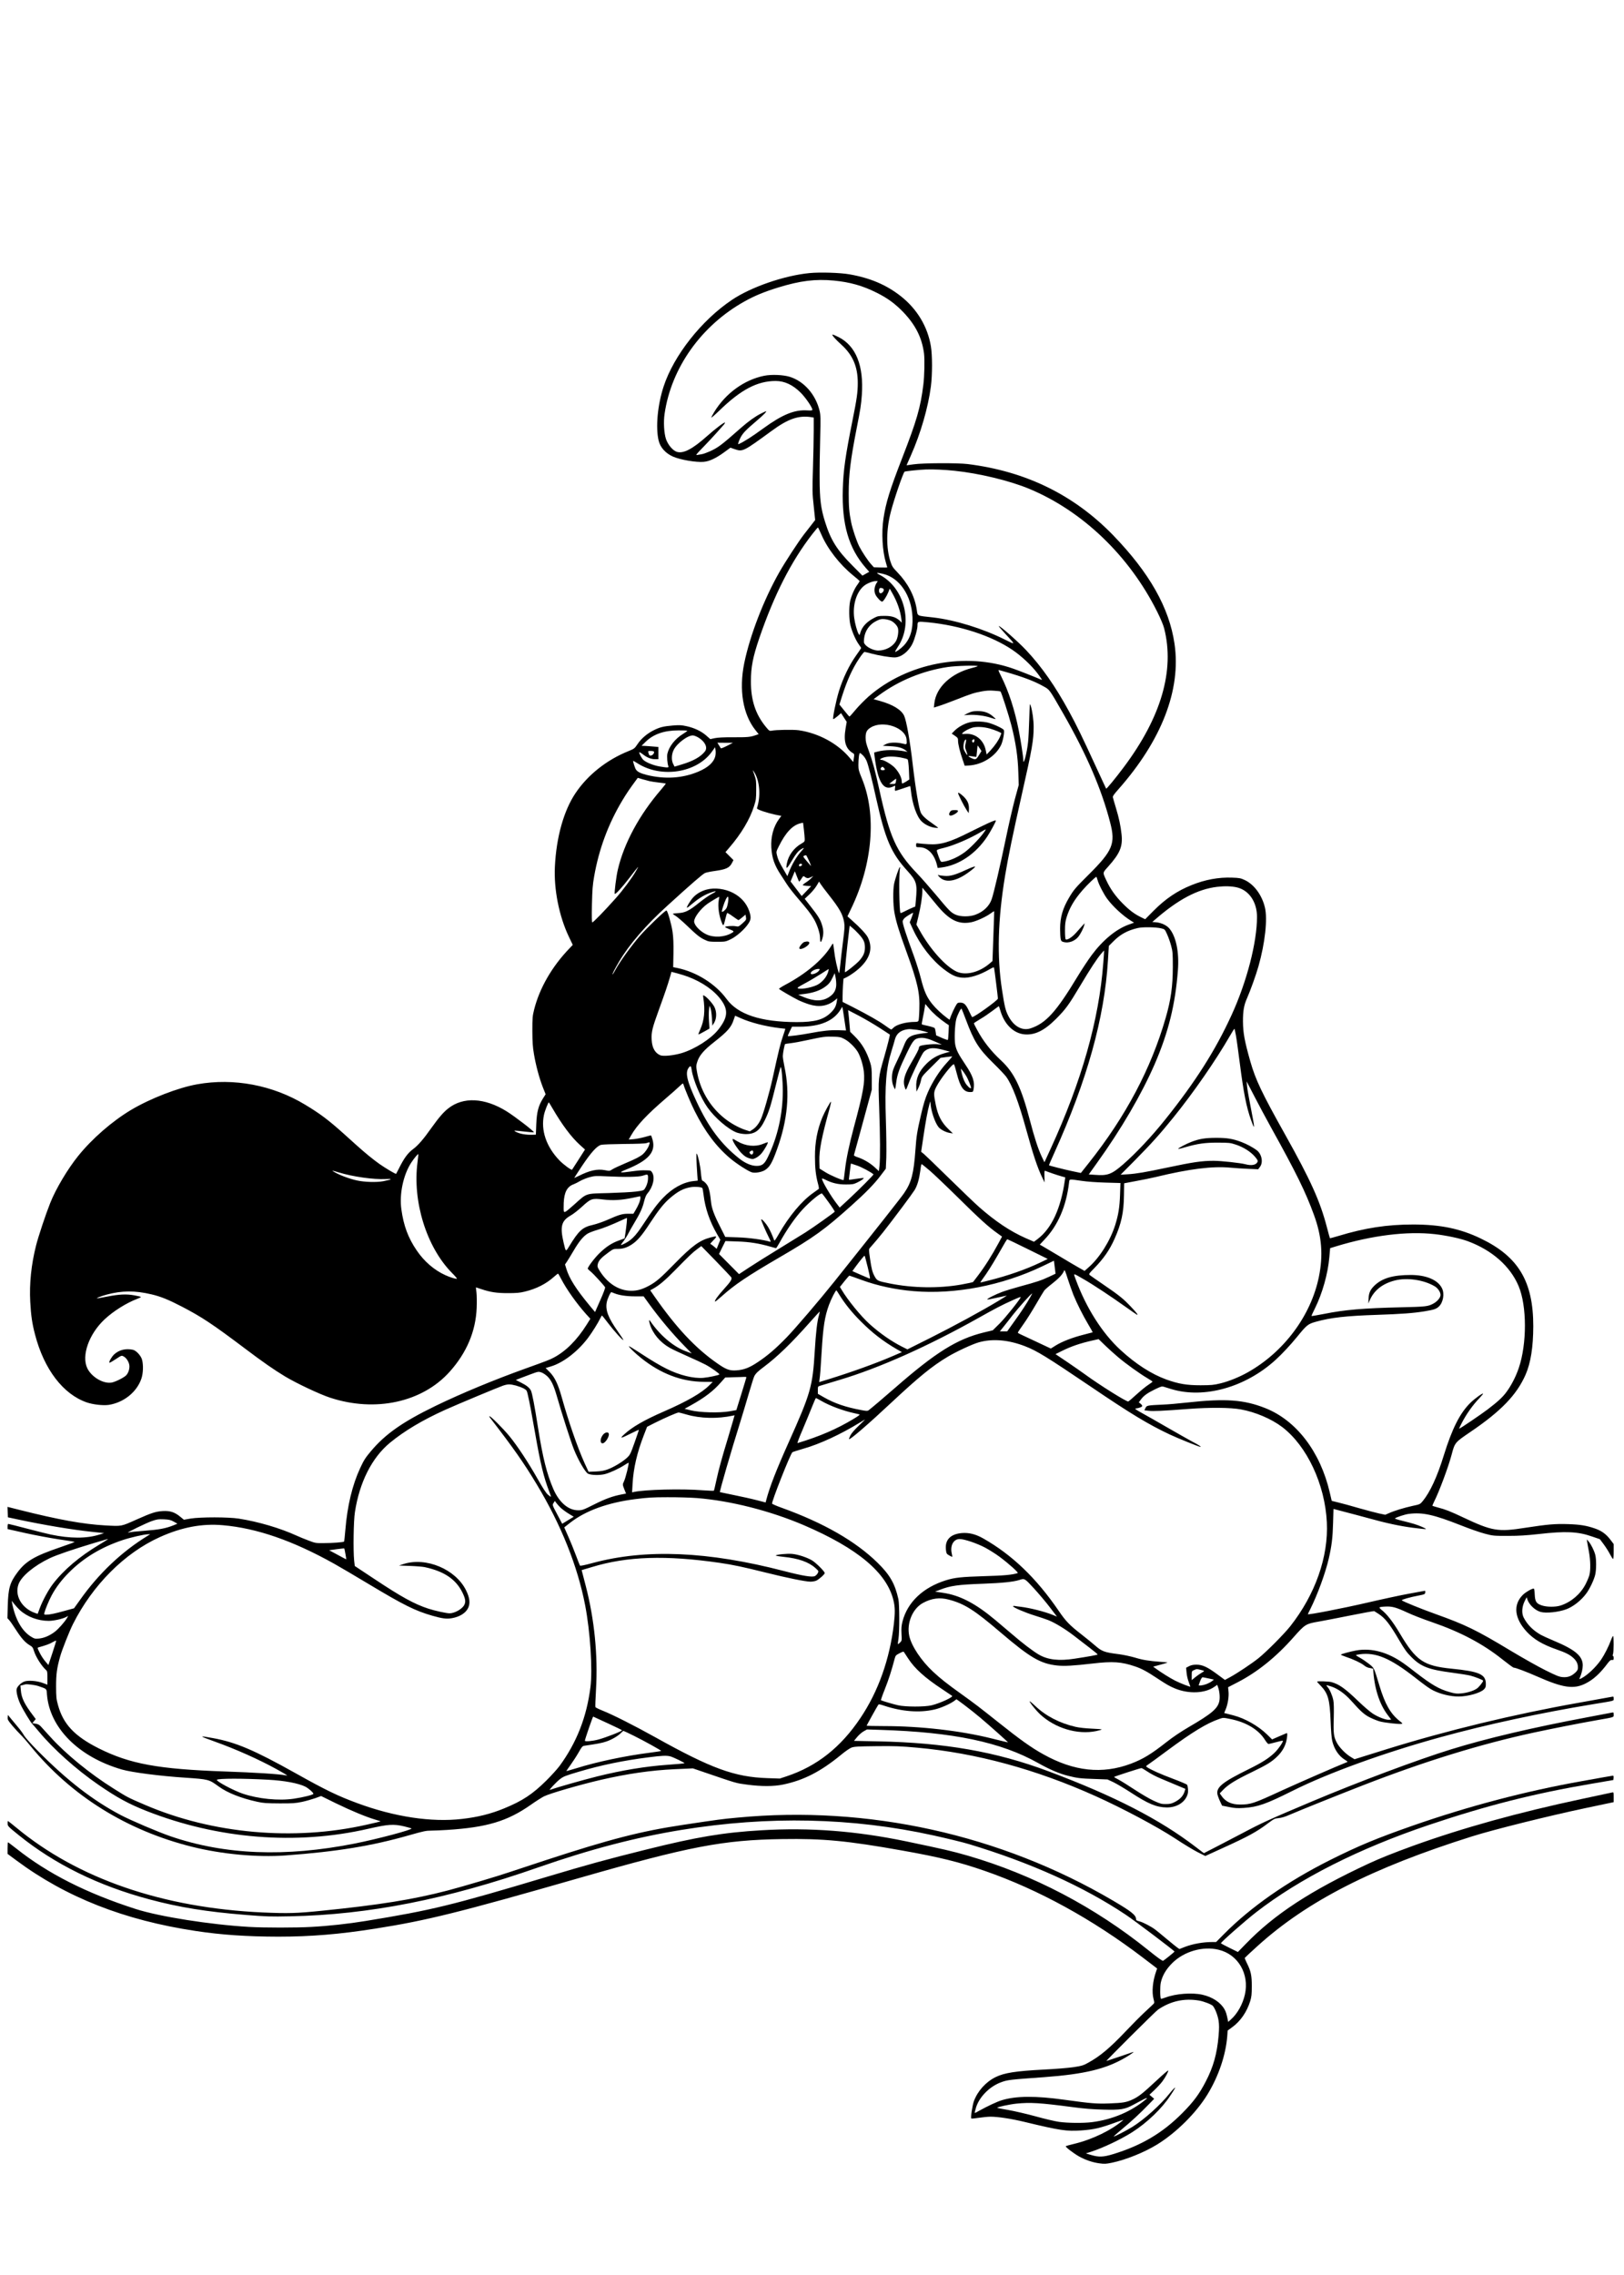 <?xml version="1.0" standalone="no"?>
<!DOCTYPE svg PUBLIC "-//W3C//DTD SVG 20010904//EN"
 "http://www.w3.org/TR/2001/REC-SVG-20010904/DTD/svg10.dtd">
<svg version="1.0" xmlns="http://www.w3.org/2000/svg"
 width="2363pt" height="3308pt" viewBox="0 0 2363 3308"
 preserveAspectRatio="xMidYMid meet">
<g transform="translate(0,3308) scale(0.1,-0.1)"
fill="#000000" stroke="none">
<path d="M11780 29109 c-370 -36 -853 -203 -1132 -391 -441 -296 -844 -807
-992 -1258 -88 -270 -118 -593 -73 -785 24 -102 100 -186 210 -235 105 -46
338 -86 446 -76 83 7 180 53 299 140 l90 66 57 -20 c122 -42 126 -40 537 260
243 179 395 232 581 204 l37 -6 0 -191 c0 -106 -5 -350 -11 -543 -10 -334 -10
-362 11 -554 l21 -202 -58 -75 c-32 -41 -80 -102 -106 -136 -82 -107 -271
-396 -357 -547 -228 -401 -429 -923 -511 -1324 -79 -387 -19 -744 162 -972
l48 -60 -47 -16 c-76 -26 -115 -30 -327 -29 -133 1 -222 -4 -265 -13 l-65 -14
-60 53 c-73 63 -171 110 -285 135 -74 16 -101 18 -200 10 -135 -11 -191 -25
-280 -70 -94 -47 -182 -122 -233 -200 -43 -64 -48 -68 -129 -101 -320 -128
-597 -348 -775 -614 -170 -253 -278 -638 -299 -1065 -17 -332 61 -724 204
-1023 l56 -117 -50 -53 c-252 -261 -434 -577 -512 -887 -24 -97 -26 -121 -26
-310 1 -165 5 -231 23 -337 28 -166 77 -348 129 -482 l41 -103 -39 -62 c-66
-105 -90 -197 -97 -373 l-6 -153 -41 -1 c-106 -4 -198 13 -256 46 -31 18 -25
18 134 0 72 -8 132 -13 134 -11 10 11 -275 230 -397 306 -320 198 -632 214
-850 41 -70 -55 -136 -132 -244 -283 -115 -163 -194 -254 -263 -305 -82 -61
-135 -134 -214 -293 -18 -36 -34 -67 -36 -69 -6 -7 -153 80 -244 144 -94 67
-201 154 -326 266 -39 35 -129 116 -200 180 -218 195 -338 285 -554 415 -471
285 -1038 392 -1570 297 -277 -49 -682 -206 -963 -373 -275 -164 -567 -418
-770 -670 -154 -191 -326 -480 -407 -685 -65 -163 -172 -484 -205 -615 -71
-281 -99 -556 -85 -820 11 -202 28 -318 70 -477 131 -504 408 -867 752 -986
93 -32 241 -48 322 -36 217 35 404 184 472 378 27 76 32 200 11 278 -15 59
-87 137 -136 146 -104 21 -197 -2 -269 -67 -37 -34 -81 -110 -70 -122 4 -3 44
20 91 51 83 55 86 56 113 42 37 -19 70 -64 83 -114 14 -52 -8 -129 -46 -165
-39 -36 -160 -95 -211 -103 -121 -19 -290 81 -352 209 -87 182 23 496 251 710
128 120 319 240 481 301 27 10 48 21 48 25 0 4 -43 15 -97 24 -115 21 -218 16
-403 -20 -69 -13 -129 -24 -135 -24 -25 1 49 30 135 54 224 60 415 61 655 4
133 -31 249 -78 445 -180 288 -150 445 -254 915 -608 257 -194 425 -311 585
-407 167 -100 504 -259 655 -308 656 -215 1339 -67 1738 378 248 277 380 589
393 932 3 77 2 175 -3 218 -5 42 -9 77 -8 77 1 0 34 -11 73 -24 136 -46 226
-60 392 -60 125 0 173 4 246 22 167 40 309 112 423 214 30 26 57 48 60 48 4 0
24 -35 46 -77 75 -146 222 -354 362 -511 l63 -69 -54 -86 c-141 -224 -304
-387 -481 -480 -55 -29 -95 -45 -396 -153 -469 -168 -944 -365 -1324 -549
-479 -233 -731 -410 -940 -660 -79 -94 -102 -130 -155 -245 -114 -246 -186
-546 -215 -898 -7 -90 -16 -166 -19 -169 -9 -10 -170 -22 -298 -22 -113 -1
-122 0 -220 38 -57 21 -134 53 -173 71 -239 109 -558 203 -840 247 -152 24
-558 24 -700 1 l-99 -17 -54 44 c-80 66 -147 88 -252 82 -102 -6 -162 -25
-380 -122 -233 -104 -214 -100 -457 -87 -323 18 -676 82 -1246 225 l-178 45 3
-76 3 -76 130 -28 c393 -84 806 -153 1100 -184 l170 -18 -71 -22 c-184 -58
-423 -58 -704 1 -41 8 -195 47 -341 85 -147 39 -272 70 -278 70 -6 0 -11 -16
-11 -37 l0 -38 258 -58 c141 -31 359 -72 485 -91 125 -18 230 -35 232 -38 3
-3 -90 -37 -207 -77 -374 -127 -502 -202 -624 -366 -110 -147 -134 -230 -141
-483 l-5 -183 25 -27 c14 -15 59 -79 99 -142 83 -128 135 -185 200 -224 38
-22 47 -33 62 -83 27 -87 111 -220 175 -277 19 -17 21 -30 21 -116 l0 -98 -67
25 c-88 33 -222 42 -274 19 -46 -19 -97 -70 -106 -104 -10 -39 14 -138 53
-222 40 -85 150 -267 175 -290 9 -8 51 -58 95 -110 209 -252 542 -550 864
-772 276 -190 443 -280 701 -382 1040 -409 2177 -500 3225 -260 293 67 369 72
524 36 52 -13 100 -26 107 -30 26 -16 -496 -155 -831 -221 -1004 -198 -1883
-164 -2670 105 -184 63 -578 231 -731 311 -407 215 -777 501 -1207 935 -95 96
-179 190 -197 220 -16 29 -53 80 -81 113 -27 33 -74 89 -103 124 l-52 63 -3
-36 c-3 -32 5 -45 71 -124 41 -48 94 -105 117 -127 23 -22 90 -98 148 -170
590 -720 1396 -1222 2342 -1459 436 -109 953 -157 1365 -127 753 56 1256 138
1807 296 197 56 239 65 310 65 46 0 151 5 233 10 580 37 877 126 1218 365 72
51 159 106 192 123 86 43 524 170 835 242 384 88 722 137 1064 153 l268 12
152 -52 c498 -170 470 -162 634 -184 206 -28 391 -28 527 1 300 62 547 189
844 433 57 48 124 94 150 104 39 15 91 18 361 21 273 3 352 0 595 -22 853 -76
1729 -314 2595 -704 400 -180 897 -445 1157 -615 122 -81 271 -171 331 -201
l110 -55 263 120 c361 164 486 232 647 354 90 67 101 72 158 77 42 4 95 20
165 51 156 67 691 282 1069 429 891 346 1700 595 2470 762 265 57 669 137 920
181 268 47 250 41 250 82 0 33 -2 34 -27 29 -16 -3 -172 -33 -348 -66 -805
-151 -1477 -309 -1990 -468 -489 -151 -1344 -471 -2030 -760 -614 -259 -721
-307 -1005 -458 -102 -53 -270 -141 -374 -195 l-189 -97 -121 92 c-529 405
-1188 742 -2146 1101 -757 283 -1503 414 -2474 433 l-350 7 45 55 c25 30 67
68 94 83 l50 28 195 -6 c1061 -33 1753 -178 2295 -482 173 -97 310 -155 440
-187 139 -34 175 -38 385 -45 l185 -7 86 -40 c47 -23 159 -89 250 -148 254
-166 375 -217 524 -219 149 -2 271 75 306 194 11 36 6 112 -9 137 -5 6 -97 46
-207 87 -177 66 -326 133 -377 169 -17 12 -15 15 24 41 24 16 147 105 273 199
366 271 579 400 757 460 56 20 58 20 160 -1 232 -46 412 -155 505 -305 20 -32
42 -58 51 -58 8 0 57 12 109 26 52 14 97 24 99 21 11 -11 -69 -127 -123 -177
-83 -79 -182 -142 -377 -238 -375 -185 -469 -260 -452 -361 4 -20 20 -66 37
-102 l31 -66 102 -20 c85 -17 119 -19 216 -13 204 14 319 55 712 251 518 259
1339 556 2153 779 669 184 1448 352 2225 480 317 52 290 44 290 81 0 27 -3 30
-22 26 -13 -3 -230 -42 -483 -87 -947 -168 -1923 -404 -2798 -676 l-468 -146
-56 34 c-75 45 -164 137 -201 206 -46 87 -52 136 -45 358 3 130 2 220 -6 258
-13 68 -53 161 -83 193 -12 13 -20 25 -17 27 2 2 33 -6 69 -18 95 -31 198
-104 288 -204 146 -164 197 -209 285 -251 45 -22 109 -47 142 -55 68 -17 268
-40 305 -34 23 3 21 6 -28 45 -130 104 -210 244 -291 513 -80 264 -74 252
-149 313 -37 29 -95 69 -129 88 -35 19 -63 37 -63 40 0 4 26 10 58 14 233 30
440 -57 799 -337 159 -124 213 -163 268 -190 108 -54 252 -88 370 -88 136 1
313 51 366 103 25 24 29 37 29 80 0 140 -95 182 -500 222 -406 41 -516 116
-750 510 -102 172 -190 285 -270 347 -19 15 -31 31 -26 35 4 4 43 10 86 11 97
5 153 -11 320 -88 69 -33 229 -95 355 -138 418 -144 741 -315 1027 -543 82
-65 155 -119 163 -119 28 0 184 -59 350 -132 372 -164 525 -185 699 -97 113
58 209 145 320 294 30 39 43 49 62 47 21 -3 24 1 24 27 0 17 -4 31 -10 31 -6
0 -6 9 0 26 12 31 13 264 1 264 -4 0 -19 -28 -31 -62 -30 -84 -94 -210 -141
-279 -75 -110 -198 -227 -288 -274 -33 -16 -34 -16 -26 1 29 68 45 135 45 187
0 136 -109 228 -430 362 -74 31 -155 68 -180 82 -115 66 -196 147 -250 252
-31 62 -26 154 14 236 l30 59 9 -29 c26 -80 112 -162 195 -185 80 -22 260 -3
373 39 101 38 216 128 291 230 48 64 111 195 129 271 18 73 18 232 0 295 -18
64 -62 151 -96 190 l-26 30 5 -35 c3 -19 14 -84 26 -144 23 -126 26 -268 6
-343 -8 -28 -33 -88 -57 -134 -76 -143 -208 -255 -359 -305 -75 -25 -207 -24
-279 2 -78 27 -95 55 -100 160 -2 54 -7 84 -15 84 -28 0 -119 -53 -158 -92
-144 -144 -123 -341 57 -536 103 -111 230 -186 439 -259 127 -44 186 -74 238
-121 47 -43 68 -85 68 -140 0 -31 -7 -44 -37 -73 -56 -53 -110 -72 -182 -67
-53 4 -89 18 -254 100 -105 52 -334 181 -507 285 -498 300 -654 376 -1096 534
-207 74 -467 180 -487 198 -9 9 123 47 248 70 85 17 90 19 93 45 3 23 1 26
-20 21 -13 -2 -111 -21 -218 -40 -107 -19 -382 -78 -610 -131 -349 -81 -860
-180 -860 -167 0 2 15 34 34 71 106 211 222 528 270 737 43 187 57 302 63 516
l6 207 171 -45 c94 -24 243 -64 331 -88 266 -74 461 -116 654 -141 102 -13
187 -22 189 -19 7 7 -101 54 -173 75 -33 10 -111 31 -173 46 -62 15 -109 30
-105 34 21 18 145 59 203 66 202 25 360 -10 758 -167 125 -50 281 -104 347
-121 117 -31 126 -32 335 -32 166 0 269 7 452 27 386 44 568 36 770 -35 l117
-40 54 -72 c29 -39 71 -104 91 -143 21 -40 42 -73 47 -73 5 0 9 49 9 109 l0
108 -49 65 c-62 81 -127 128 -222 161 -128 44 -216 58 -391 64 -192 6 -296 -3
-623 -53 -399 -63 -482 -49 -906 151 -179 85 -263 118 -367 144 -40 11 -76 22
-79 24 -2 3 10 33 27 67 71 141 203 494 250 670 49 185 48 183 273 336 447
303 675 539 805 834 75 171 111 400 112 705 0 651 -216 1012 -763 1275 -299
144 -587 204 -987 204 -378 0 -702 -50 -1090 -168 -63 -19 -116 -33 -119 -31
-2 3 -23 78 -46 167 -98 374 -236 679 -602 1333 -345 616 -433 802 -510 1070
-83 293 -106 414 -107 580 -1 154 14 240 60 342 49 112 126 325 165 460 96
339 135 689 94 858 -43 180 -157 334 -293 398 -60 28 -78 31 -185 35 -196 7
-393 -29 -590 -109 -209 -84 -378 -198 -553 -374 l-121 -122 -54 26 c-100 48
-173 103 -270 200 -107 107 -183 214 -239 335 -58 124 -59 110 26 206 171 191
213 292 193 470 -14 127 -36 230 -81 380 -22 74 -43 144 -45 156 -4 16 17 45
79 115 631 713 916 1451 818 2117 -77 526 -365 1033 -893 1579 -570 587 -1270
930 -2117 1035 -146 18 -652 16 -787 -4 l-102 -14 13 30 c8 17 30 68 50 113
142 319 251 697 291 1003 22 170 22 454 0 585 -48 288 -202 543 -440 730 -208
163 -445 264 -745 316 -134 24 -431 33 -580 18z m352 -109 c237 -23 419 -74
623 -176 158 -78 272 -162 391 -286 177 -186 269 -370 299 -598 11 -89 6 -329
-10 -456 -42 -334 -95 -517 -308 -1065 -180 -464 -237 -647 -272 -879 -31
-204 -16 -473 35 -640 11 -36 20 -67 20 -70 0 -3 -44 -4 -97 -2 l-98 3 -38 42
c-48 52 -134 182 -175 262 -39 79 -97 250 -117 349 -29 142 -36 228 -36 422 0
272 26 486 115 941 58 294 65 342 76 488 30 429 -86 716 -340 844 -46 23 -85
39 -88 36 -9 -9 47 -72 129 -146 167 -151 240 -320 240 -557 0 -137 -14 -235
-76 -542 -104 -518 -134 -726 -142 -1005 -15 -512 86 -856 332 -1140 l53 -60
-50 -28 -49 -28 -147 148 c-223 224 -314 369 -397 634 -62 197 -78 329 -79
629 -1 146 3 411 8 590 7 286 6 333 -8 394 -57 239 -226 432 -436 497 -96 29
-263 36 -370 15 -291 -59 -561 -254 -729 -529 -22 -37 -41 -72 -41 -79 0 -6
51 38 113 98 318 309 555 433 822 434 131 0 251 -56 365 -170 71 -70 170 -215
170 -248 0 -11 -15 -13 -72 -10 -186 13 -363 -59 -641 -261 -172 -125 -279
-193 -359 -229 -15 -7 -7 24 21 83 34 71 76 116 236 252 104 88 158 143 140
143 -3 0 -38 -16 -77 -36 -79 -40 -177 -110 -280 -200 -291 -257 -339 -293
-461 -348 -40 -18 -90 -36 -112 -40 -22 -4 -53 -9 -70 -12 -26 -5 -16 9 86
113 63 65 153 161 199 213 46 52 93 105 104 117 10 13 17 25 14 28 -9 9 -140
-90 -258 -195 -213 -190 -346 -259 -440 -231 -59 17 -131 102 -160 187 -28 86
-38 247 -20 366 97 670 536 1286 1165 1636 145 81 289 140 487 201 322 99 542
126 810 101z m1759 -2766 c357 -37 800 -144 1084 -262 777 -323 1457 -975
1863 -1788 49 -98 89 -193 101 -241 156 -611 -43 -1293 -589 -2021 -116 -155
-249 -317 -255 -310 -2 2 -68 145 -148 318 -205 445 -281 601 -391 803 -202
370 -397 649 -623 890 -117 125 -389 364 -401 353 -2 -3 42 -55 98 -115 152
-163 152 -162 -12 -80 -316 158 -719 283 -1038 320 -255 29 -224 13 -243 127
-32 190 -127 371 -277 527 -70 72 -80 88 -104 160 -63 195 -62 457 4 715 44
176 182 578 202 591 11 7 215 29 308 32 103 4 274 -3 421 -19z m-1940 -926
c89 -208 267 -437 461 -594 51 -41 94 -79 96 -83 1 -4 -13 -27 -31 -52 -43
-55 -91 -166 -108 -244 -18 -89 -16 -266 6 -350 23 -92 75 -211 119 -273 20
-27 36 -52 36 -56 0 -3 -35 -54 -77 -113 -97 -137 -188 -326 -246 -513 -43
-141 -95 -395 -83 -407 3 -3 30 15 60 40 l54 47 41 -64 41 -63 -16 -94 c-33
-191 0 -299 111 -364 16 -10 17 -18 9 -68 l-9 -58 -49 58 c-176 211 -455 362
-744 404 -81 11 -329 7 -398 -7 -28 -5 -34 -1 -86 63 -146 180 -212 383 -212
653 0 210 28 353 122 630 217 632 463 1116 772 1514 41 53 78 96 81 96 3 0 26
-46 50 -102z m898 -573 c239 -57 413 -312 428 -627 9 -183 -33 -318 -128 -417
-43 -45 -116 -97 -124 -89 -3 3 15 35 39 71 229 341 96 862 -266 1049 -60 31
-45 35 51 13z m-97 -137 c-32 -54 -37 -119 -12 -168 21 -41 76 -99 95 -99 15
-1 64 73 89 134 l22 55 41 -72 c68 -120 114 -252 128 -368 l7 -55 -28 27 c-56
52 -119 73 -224 72 -84 0 -101 -3 -150 -29 -107 -54 -175 -127 -201 -213 -12
-42 -13 -43 -26 -20 -23 42 -52 146 -64 233 -25 189 34 380 144 467 43 35 125
67 170 68 l29 0 -20 -32z m92 -74 c22 -8 20 -37 -4 -59 -26 -23 -50 -13 -50
23 0 41 15 51 54 36z m123 -472 c46 -24 90 -72 99 -109 12 -47 -3 -141 -30
-187 -48 -81 -151 -136 -258 -136 -58 0 -142 36 -182 78 -27 29 -28 35 -24 90
11 117 78 213 183 264 50 25 69 29 116 25 30 -3 74 -14 96 -25z m544 -22 c463
-47 916 -195 1218 -399 133 -90 279 -226 368 -344 42 -55 70 -98 62 -94 -133
56 -336 136 -414 163 -699 246 -1543 84 -2105 -403 -58 -51 -143 -137 -189
-192 -46 -56 -87 -101 -91 -101 -3 0 -38 39 -76 88 l-70 87 36 115 c77 241
152 406 253 557 34 51 68 93 76 93 7 0 54 -11 105 -25 100 -27 267 -55 332
-55 95 0 204 84 261 201 32 65 73 210 73 261 0 64 0 64 161 48z m714 -638 c-6
-4 -41 -16 -80 -25 -306 -77 -524 -280 -550 -514 l-7 -62 68 21 c38 11 152 53
254 93 227 89 262 100 375 121 64 12 115 15 179 10 49 -3 91 -8 93 -10 14 -13
121 -346 158 -490 63 -245 96 -461 102 -686 l6 -185 -56 -205 c-30 -113 -90
-371 -132 -575 -81 -390 -174 -790 -206 -882 -34 -99 -119 -181 -235 -224 -83
-32 -218 -32 -289 0 -67 30 -90 52 -287 289 -94 112 -219 254 -278 315 -300
314 -393 521 -545 1212 -61 278 -98 414 -153 565 -39 105 -47 136 -47 195 0
78 17 111 76 147 179 109 506 -3 520 -177 5 -74 6 -74 -58 -58 -91 22 -194 18
-245 -9 l-43 -23 110 -6 c113 -6 175 -23 225 -62 l25 -20 -37 7 c-145 26 -291
25 -401 -4 l-48 -13 6 -51 c48 -387 132 -518 282 -438 20 11 21 10 16 -28 -4
-24 -2 -40 5 -40 5 0 55 16 111 35 55 19 102 35 104 35 2 0 7 -30 11 -67 20
-194 85 -381 158 -449 46 -45 124 -82 186 -90 28 -4 52 -4 52 -2 0 3 -35 30
-77 59 -102 70 -150 115 -173 158 -29 58 -78 349 -120 710 -39 338 -92 635
-125 704 -41 86 -163 161 -348 213 l-96 27 82 60 c288 211 632 352 992 407
123 19 458 28 440 12z m405 -82 c254 -73 420 -135 549 -208 97 -54 82 -34 292
-399 340 -594 558 -1100 683 -1586 79 -306 37 -407 -315 -757 -192 -191 -216
-219 -284 -334 -93 -158 -129 -283 -130 -451 0 -60 4 -127 8 -147 7 -32 13
-39 45 -47 72 -19 159 13 211 76 33 40 77 126 87 170 l6 28 -32 -35 c-17 -19
-58 -65 -91 -102 -60 -68 -134 -114 -153 -97 -6 5 -10 62 -10 126 0 94 5 133
23 193 43 139 112 257 232 395 67 78 189 195 202 195 2 0 10 -21 17 -47 17
-64 91 -207 141 -274 83 -112 226 -244 342 -316 l48 -30 -78 -28 c-183 -66
-376 -225 -538 -443 -50 -67 -144 -209 -208 -315 -309 -512 -460 -678 -682
-751 -123 -40 -248 31 -325 184 -40 79 -53 134 -90 375 -76 488 -61 1027 46
1670 45 272 109 581 243 1177 149 660 171 784 171 978 0 98 -18 231 -43 310
-13 42 -14 30 -21 -195 -4 -132 -11 -283 -17 -335 -15 -152 -69 -357 -69 -265
0 43 -36 280 -65 426 -61 310 -147 574 -261 802 -36 71 -41 88 -27 83 10 -2
52 -14 93 -26z m-4630 -857 c-1 -5 -30 -26 -66 -48 -111 -68 -199 -180 -223
-284 -9 -40 -1 -147 14 -183 9 -23 -12 -23 -131 -3 -88 16 -189 56 -231 93
-25 22 -66 97 -61 112 1 5 23 -7 48 -26 61 -49 122 -74 181 -74 l49 0 0 89 0
89 -72 6 c-40 4 -95 7 -123 9 l-50 2 58 57 c114 112 270 167 480 167 70 1 127
-2 127 -6z m170 -103 c93 -60 129 -143 87 -197 -63 -80 -173 -141 -342 -191
l-100 -30 -19 37 c-29 54 -26 143 7 207 50 99 214 219 285 209 19 -2 55 -18
82 -35z m410 -115 c-47 -24 -88 -40 -91 -37 -3 4 -16 24 -28 45 l-23 37 114
-1 113 0 -85 -44z m-171 -145 c-20 -93 -102 -169 -248 -231 -231 -97 -485
-113 -750 -48 -90 23 -134 44 -158 79 -14 19 -46 121 -40 126 1 2 30 -15 65
-37 345 -219 860 -138 1080 170 l47 65 6 -39 c4 -22 3 -60 -2 -85z m-894 60
c9 -15 -12 -48 -36 -55 -25 -8 -35 0 -44 38 -7 26 -6 27 33 27 23 0 44 -4 47
-10z m3045 -58 c20 -21 43 -59 52 -83 26 -67 82 -290 137 -541 133 -597 218
-794 456 -1054 133 -146 144 -186 121 -427 l-8 -89 -36 -15 c-21 -8 -68 -30
-106 -49 -37 -20 -70 -33 -73 -31 -20 21 -26 583 -7 650 3 9 2 17 -3 17 -11 0
-68 -167 -84 -245 -17 -85 -15 -302 5 -412 24 -136 67 -275 172 -563 166 -456
200 -606 191 -849 -2 -80 -8 -154 -12 -163 -5 -13 -19 -18 -50 -18 -132 0
-271 -38 -316 -86 -12 -13 -27 -24 -32 -24 -5 0 -46 26 -90 59 -91 65 -248
154 -469 267 l-148 75 0 78 c0 43 3 119 6 168 l7 91 36 17 c69 33 170 107 229
169 130 135 159 272 90 414 -24 48 -112 143 -230 247 l-67 60 55 115 c313 650
371 1368 154 1892 -44 106 -50 129 -50 192 0 96 11 176 23 176 6 0 26 -17 47
-38z m546 -27 c49 -9 94 -21 101 -28 6 -7 14 -69 18 -152 l6 -140 -49 -32
c-28 -17 -53 -29 -56 -26 -3 4 -6 20 -6 37 0 52 -52 146 -111 202 -50 47 -150
104 -182 104 -34 0 -24 16 20 31 61 22 147 23 259 4z m-243 -153 c20 -22 13
-32 -19 -32 -29 0 -39 16 -24 35 16 19 23 19 43 -3z m-1878 -79 c71 -127 84
-334 30 -502 -4 -13 14 -23 88 -49 50 -17 131 -39 179 -49 l87 -17 -34 -46
c-81 -110 -121 -259 -112 -414 10 -155 44 -255 140 -401 23 -35 63 -97 89
-137 25 -40 97 -131 158 -202 138 -160 189 -226 234 -303 45 -77 86 -199 87
-260 1 -81 12 -92 32 -30 22 70 22 130 -3 208 -23 77 -56 131 -167 271 l-84
108 68 64 c37 35 84 91 104 125 l37 62 22 -36 c13 -20 68 -94 123 -163 153
-194 199 -277 219 -390 10 -59 8 -95 -16 -282 -15 -118 -33 -273 -40 -345 -7
-71 -16 -123 -19 -115 -22 51 -59 222 -69 318 -7 61 -15 112 -18 112 -3 0 -18
-21 -34 -48 -119 -190 -360 -393 -659 -552 -53 -28 -95 -56 -92 -60 7 -11 192
-119 280 -163 39 -19 110 -47 158 -62 143 -45 267 -26 371 57 l39 31 -8 -49
c-10 -68 -35 -112 -94 -167 -104 -97 -230 -130 -491 -130 -521 2 -853 111
-1017 335 -160 219 -437 394 -718 452 l-60 12 4 200 c2 149 -1 228 -13 314
-17 114 -73 310 -89 310 -21 0 -284 -252 -387 -370 -124 -143 -289 -371 -352
-487 -22 -40 -42 -73 -44 -73 -10 0 28 75 94 187 148 249 385 525 707 817 346
315 510 457 543 471 18 8 84 22 145 30 164 23 212 46 248 117 l21 41 -58 58
-58 58 50 58 c178 206 305 418 366 612 28 87 31 109 31 236 1 126 -2 147 -25
213 -14 39 -25 72 -23 72 2 0 15 -21 30 -47z m-1530 -113 c22 -5 83 -14 135
-20 52 -6 96 -12 98 -14 1 -2 -29 -41 -68 -87 -316 -366 -540 -779 -630 -1164
-23 -95 -54 -344 -45 -353 11 -11 107 94 213 232 146 190 150 193 91 92 -56
-97 -184 -269 -288 -386 -161 -181 -334 -359 -343 -353 -7 4 -9 89 -5 262 5
212 10 282 32 406 69 396 206 765 410 1105 60 100 103 164 201 297 l24 32 67
-20 c38 -11 86 -24 108 -29z m3581 -5 c-7 -34 -8 -35 -53 -35 l-45 0 48 39
c27 22 51 38 53 36 2 -2 0 -20 -3 -40z m-1327 -837 c1 -34 -3 -39 -51 -67
-106 -61 -186 -169 -208 -284 -19 -97 -3 -89 72 38 55 94 92 140 132 164 50
31 54 26 15 -16 -74 -79 -148 -203 -194 -326 l-18 -48 -54 93 c-65 111 -82
147 -98 213 -12 49 -11 52 28 130 100 202 203 310 322 335 l30 6 12 -101 c6
-55 12 -117 12 -137z m66 -323 c20 -44 30 -73 22 -65 -7 8 -37 42 -65 76 -50
60 -51 61 -29 71 12 6 25 8 29 4 3 -3 23 -42 43 -86z m-105 -49 c0 -15 -27
-29 -40 -21 -5 3 -7 12 -3 20 7 19 43 20 43 1z m-75 -171 c15 -41 31 -75 34
-75 3 0 17 18 31 40 28 45 29 46 56 25 25 -19 48 -19 87 1 l32 16 -30 -31
c-16 -18 -51 -46 -77 -62 -27 -17 -48 -35 -48 -40 0 -4 28 -9 62 -11 l61 -3
-69 -73 -69 -72 -81 106 -81 106 31 74 c16 41 31 74 32 74 1 0 14 -34 29 -75z
m6407 -160 c173 -43 288 -213 288 -428 0 -370 -148 -943 -370 -1427 -234 -512
-527 -973 -968 -1523 -195 -244 -427 -490 -609 -648 -169 -147 -227 -168 -413
-153 l-88 6 116 162 c358 498 654 1006 845 1446 199 461 299 867 336 1363 20
264 -27 490 -125 606 -38 45 -116 82 -188 89 l-60 5 40 34 c339 295 619 443
904 477 112 13 213 10 292 -9z m-4375 -251 c184 -224 317 -291 505 -255 74 15
209 76 279 126 27 19 51 35 53 35 3 0 2 -43 -14 -475 l-9 -250 -38 -33 c-154
-133 -353 -182 -486 -120 -159 75 -383 325 -533 594 l-50 89 28 115 c34 139
58 290 58 366 l0 56 63 -74 c34 -41 99 -119 144 -174z m-363 -188 l-27 -68 49
-106 c103 -224 270 -440 446 -575 114 -87 176 -116 267 -124 108 -9 256 37
409 127 37 22 54 27 56 18 4 -12 57 -435 56 -449 -1 -25 -340 -269 -374 -269
-4 0 -22 35 -42 78 -47 103 -75 132 -130 132 -42 0 -43 -1 -77 -62 -19 -35
-45 -91 -58 -125 l-23 -62 -36 26 c-78 58 -165 140 -215 202 -80 99 -118 185
-164 366 -22 89 -70 242 -106 340 -109 294 -167 475 -161 501 4 13 16 33 29
45 23 22 119 80 124 75 1 -1 -9 -33 -23 -70z m-772 -235 c74 -80 93 -121 93
-201 -1 -73 -20 -118 -80 -188 -41 -47 -203 -177 -211 -169 -5 4 30 358 58
584 l11 92 37 -29 c21 -17 62 -56 92 -89z m4405 79 c52 -13 52 -13 86 -89 19
-42 45 -116 58 -166 22 -82 24 -110 24 -310 -1 -280 -28 -474 -104 -737 -213
-738 -579 -1430 -1118 -2109 l-116 -146 -133 28 c-109 23 -322 77 -331 84 -2
1 33 82 78 181 477 1055 730 1964 780 2799 l13 210 71 71 c98 98 203 155 350
189 72 17 265 14 342 -5z m-844 -505 c-62 -828 -315 -1719 -765 -2698 l-91
-198 -40 83 c-53 113 -105 273 -172 528 -125 479 -228 692 -420 870 -147 136
-264 286 -350 449 -25 46 -45 86 -45 90 0 4 41 31 91 61 51 29 132 85 181 122
50 38 91 68 93 66 1 -2 10 -30 20 -62 57 -199 191 -332 350 -347 151 -14 289
53 461 225 140 141 183 199 351 481 149 250 241 390 305 466 23 27 42 48 43
47 1 -2 -4 -84 -12 -183z m-4135 -107 c-32 -50 -144 -77 -118 -29 12 24 67 50
104 51 27 0 28 -1 14 -22z m136 -5 c-18 -75 -66 -140 -139 -191 -66 -45 -250
-84 -302 -65 -19 7 -6 17 96 72 66 35 170 97 233 137 62 40 114 73 116 73 1 1
-1 -11 -4 -26z m-2044 -86 c212 -80 386 -202 487 -344 103 -145 91 -253 -47
-427 -105 -132 -337 -281 -532 -340 -114 -34 -267 -50 -311 -31 -76 32 -119
108 -125 223 -6 114 6 166 107 444 90 248 124 348 161 475 l20 71 88 -23 c48
-13 116 -34 152 -48z m2157 -130 c-6 -72 -37 -122 -102 -165 -99 -65 -217 -65
-374 0 l-76 33 95 12 c121 16 210 46 282 94 66 45 90 74 126 151 l27 57 13
-62 c7 -34 11 -88 9 -120z m1351 -331 c49 -62 150 -150 242 -213 l46 -31 -4
-104 c-2 -56 -7 -106 -11 -110 -3 -3 -43 10 -88 30 l-82 37 -6 45 c-3 25 -10
52 -14 59 -4 7 -48 21 -96 32 -49 10 -90 21 -92 23 -3 2 4 46 15 98 11 51 23
117 27 146 4 28 8 52 9 52 1 0 25 -29 54 -64z m-1238 -122 c11 -76 22 -152 25
-169 l5 -30 -113 4 c-121 3 -220 -7 -417 -44 -124 -24 -311 -48 -317 -41 -2 2
11 33 29 70 l32 66 111 0 c302 1 500 85 600 257 10 18 20 31 22 30 1 -2 12
-66 23 -143z m1775 -44 c118 -315 183 -419 398 -630 82 -80 164 -167 184 -193
90 -121 183 -366 298 -784 99 -359 160 -540 226 -678 l39 -80 -3 88 c-2 74 0
86 13 81 49 -20 184 -66 233 -79 l57 -16 -6 -42 c-58 -409 -191 -696 -392
-851 l-57 -43 -124 54 c-225 100 -437 242 -676 452 -65 58 -264 248 -442 423
-177 174 -340 330 -361 348 l-39 31 33 222 c33 223 62 379 88 472 12 42 14 45
15 20 4 -111 64 -291 118 -356 32 -37 104 -74 163 -84 l45 -7 -61 59 c-103 98
-156 198 -188 356 -33 160 -32 185 7 262 57 114 240 346 258 328 5 -5 23 -63
39 -128 52 -205 102 -275 195 -275 40 0 43 2 49 31 23 114 -5 201 -118 369
-103 154 -131 208 -147 289 -15 77 -6 291 15 371 17 63 68 163 77 152 3 -4 32
-77 64 -162z m-1257 -117 c81 -53 148 -96 149 -97 5 -4 -34 -160 -81 -324 -88
-303 -89 -310 -74 -734 15 -419 17 -739 5 -851 l-9 -77 -64 59 c-67 61 -163
117 -251 145 -30 10 -50 22 -48 29 2 7 38 136 79 287 41 151 98 363 128 470
l53 195 0 160 c0 138 -4 170 -23 232 -51 162 -120 279 -227 385 l-65 64 -10
114 c-5 63 -12 134 -15 158 l-5 43 156 -81 c85 -45 222 -125 302 -177z m-2025
143 c140 -64 360 -121 567 -146 46 -5 85 -10 87 -10 1 0 -16 -53 -38 -117 -36
-108 -56 -188 -149 -611 -43 -195 -134 -514 -169 -587 -32 -70 -77 -125 -127
-155 l-34 -22 -67 22 c-97 32 -219 100 -309 174 -210 170 -351 415 -395 684
-11 64 -10 81 6 130 29 93 95 171 250 292 192 151 246 213 281 323 10 31 19
57 20 57 1 0 35 -15 77 -34z m2568 -171 c56 -6 187 -42 159 -44 -95 -6 -191
-24 -234 -44 -59 -27 -82 -57 -121 -160 -14 -37 -49 -115 -78 -174 -30 -60
-62 -132 -72 -162 -24 -74 -22 -173 4 -233 11 -27 22 -48 24 -48 3 0 10 44 17
97 15 119 46 206 154 429 92 189 111 211 194 221 57 6 122 -10 237 -62 l80
-36 -64 6 c-68 7 -238 -11 -258 -28 -7 -5 -13 -17 -13 -26 0 -19 -32 -81 -112
-218 -95 -163 -122 -254 -98 -339 7 -24 16 -47 20 -49 4 -3 22 37 40 88 29 86
164 371 210 445 13 21 38 41 67 54 55 24 120 21 246 -14 l80 -21 -82 -23
c-108 -32 -182 -75 -262 -154 -109 -108 -155 -215 -147 -345 l3 -60 28 55 c15
30 32 80 38 111 11 54 16 61 148 191 l136 135 84 12 c46 6 86 10 87 8 1 -1
-35 -43 -80 -92 -105 -113 -212 -282 -277 -433 -38 -88 -62 -168 -99 -327 -56
-242 -66 -306 -80 -505 -25 -347 -58 -474 -165 -630 -42 -62 -365 -472 -1015
-1286 -213 -267 -569 -683 -695 -813 -158 -162 -269 -258 -412 -354 -124 -84
-205 -116 -314 -124 -103 -8 -153 11 -286 104 -318 222 -596 519 -916 979
l-56 81 42 23 c87 48 176 123 317 267 209 213 258 260 325 309 l59 44 211
-216 c115 -120 216 -225 223 -235 19 -27 -2 -61 -105 -175 -86 -94 -140 -170
-129 -181 3 -3 46 31 97 77 190 170 369 291 843 567 502 292 651 400 1041 749
212 189 340 321 432 444 l72 95 7 160 c3 88 1 330 -6 540 -17 525 2 759 85
1022 18 60 39 128 45 153 15 56 41 93 85 120 39 24 106 39 150 34 17 -2 55 -6
86 -9z m4642 -81 c10 -53 35 -236 57 -408 55 -429 96 -638 164 -825 59 -163
57 -132 -9 205 -24 122 -47 252 -50 290 l-6 69 114 -220 c62 -121 173 -327
246 -459 360 -649 497 -926 619 -1261 115 -313 137 -587 72 -904 -115 -563
-509 -1092 -1035 -1387 -122 -69 -276 -131 -395 -160 -103 -25 -133 -27 -290
-28 -203 0 -322 20 -500 84 -215 78 -443 224 -665 428 -267 245 -502 615 -654
1030 -34 95 -49 95 119 -1 133 -76 398 -251 608 -401 90 -64 165 -116 168
-116 15 0 -7 29 -88 115 -113 120 -173 168 -403 325 -99 67 -188 130 -198 138
-17 15 -13 21 61 96 141 145 226 267 300 433 98 219 133 381 136 627 l3 179
174 33 c96 17 224 44 284 58 491 119 830 161 1090 136 66 -6 183 -14 261 -17
l141 -6 26 35 c50 65 26 187 -47 242 -51 39 -147 91 -222 119 -128 48 -207 61
-369 61 -162 -1 -240 -13 -361 -59 -74 -28 -198 -94 -191 -101 3 -3 45 6 93
21 191 55 296 70 484 69 163 0 181 -2 260 -28 110 -36 214 -101 277 -173 41
-48 48 -62 41 -78 -20 -46 -88 -59 -177 -35 -71 19 -355 50 -461 50 -172 0
-298 -18 -689 -101 -301 -64 -442 -88 -566 -95 l-100 -6 207 208 c238 241 364
380 557 619 295 364 620 833 827 1192 32 57 62 103 65 103 3 0 13 -43 22 -96z
m-5693 -55 c66 -35 152 -120 193 -189 38 -67 75 -187 86 -280 18 -160 -8 -306
-147 -820 -64 -238 -110 -456 -127 -610 -9 -80 -18 -147 -20 -149 -10 -10
-192 67 -265 113 l-85 53 -3 109 c-4 160 33 348 152 777 13 48 21 87 17 87
-10 0 -94 -152 -124 -225 -75 -181 -110 -365 -109 -575 0 -167 12 -272 43
-389 12 -40 17 -77 12 -80 -4 -4 -39 -29 -78 -56 -168 -117 -350 -334 -502
-598 -49 -86 -64 -106 -69 -91 -27 74 -58 142 -88 192 -35 58 -92 120 -101
110 -5 -5 64 -167 116 -270 26 -51 27 -59 12 -54 -102 30 -307 58 -469 63
l-181 6 -76 151 c-89 175 -123 267 -132 363 -11 112 -26 185 -46 224 -17 35
-55 73 -81 81 -6 2 -14 48 -19 107 -8 102 -43 266 -62 286 -8 9 -5 -105 9
-311 l6 -82 -64 -7 c-150 -17 -307 -104 -441 -244 -88 -92 -153 -180 -290
-388 -116 -177 -181 -239 -300 -291 -33 -14 -32 -12 21 57 18 25 47 70 63 102
16 32 54 99 84 149 86 142 123 221 146 317 16 63 31 98 52 122 79 92 110 228
67 299 -18 30 -24 32 -77 33 -83 3 -114 0 -240 -17 -158 -22 -175 -16 -72 25
335 135 445 258 393 441 -9 33 -20 60 -23 60 -4 0 -45 -11 -91 -24 -47 -13
-118 -27 -159 -31 l-73 -6 33 58 c84 148 229 303 509 543 85 73 176 153 201
178 46 43 47 44 54 21 23 -76 106 -272 162 -384 150 -300 314 -518 518 -690
95 -80 264 -188 316 -203 49 -13 141 3 189 33 69 44 103 101 175 300 156 431
191 818 109 1203 -13 63 -24 132 -24 155 1 43 24 164 33 174 3 3 42 9 85 14
44 5 154 25 243 45 227 49 260 53 377 49 92 -3 108 -7 162 -36z m-2226 -446
c20 -143 130 -406 231 -548 107 -151 303 -319 427 -365 29 -10 82 -20 118 -21
141 -4 214 47 290 205 60 125 82 195 160 511 34 138 65 254 69 258 12 12 31
-202 31 -346 0 -336 -75 -669 -216 -960 -50 -105 -85 -132 -168 -131 -74 1
-163 39 -247 105 -263 208 -447 451 -621 824 -144 306 -172 429 -116 500 25
33 34 26 42 -32z m3990 -82 c31 -48 79 -168 74 -183 -6 -16 -57 31 -83 76 -25
42 -47 108 -59 174 l-6 33 24 -28 c13 -15 35 -48 50 -72z m-6018 -473 c141
-243 279 -427 404 -539 l72 -65 -92 -144 c-51 -80 -94 -147 -96 -149 -9 -11
-129 77 -185 136 -191 199 -272 437 -224 661 11 55 61 182 71 182 1 0 24 -37
50 -82z m1408 -540 c-15 -43 -54 -100 -89 -131 -40 -35 -107 -70 -255 -132
-83 -35 -169 -75 -190 -89 -39 -25 -40 -26 -110 -12 -110 21 -221 -4 -380 -84
-33 -16 -62 -30 -64 -30 -3 0 49 80 114 178 132 196 214 287 276 304 22 6 165
11 334 13 183 1 306 6 325 12 52 19 56 17 39 -29z m-3369 -248 c-75 -570 130
-1232 498 -1607 45 -45 79 -85 76 -87 -8 -9 -100 19 -171 52 -160 73 -306 198
-415 359 -124 181 -191 361 -223 598 -31 221 27 497 142 676 38 59 98 132 104
126 2 -2 -3 -55 -11 -117z m6396 -49 c65 -22 204 -96 239 -128 6 -5 -210 -222
-363 -364 l-129 -119 -37 48 c-89 113 -221 335 -221 371 0 7 21 1 48 -13 98
-50 189 -71 302 -70 92 0 112 4 160 27 30 14 66 35 80 46 23 19 23 21 5 21
-11 0 -60 -7 -110 -14 -49 -8 -91 -13 -92 -12 -2 2 4 54 12 116 8 63 15 115
15 117 0 5 3 4 91 -26z m1054 -71 c49 -41 236 -219 415 -395 319 -315 441
-425 573 -519 l67 -48 -46 -86 c-103 -191 -203 -348 -308 -486 -34 -44 -64
-84 -67 -88 -3 -4 -81 -21 -175 -38 -326 -57 -702 -51 -1037 16 -179 36 -186
39 -223 108 -30 54 -44 108 -64 248 -20 137 -20 142 -2 162 151 172 208 244
469 591 83 110 164 223 181 250 40 66 66 157 83 282 11 90 15 101 28 90 9 -6
56 -46 106 -87z m-8595 -29 c202 -62 506 -105 680 -96 111 6 97 -6 -35 -32
-94 -18 -270 -13 -380 11 -115 25 -268 83 -339 128 -33 21 -30 20 74 -11z
m4499 -83 c0 -53 -19 -113 -50 -158 -13 -20 -30 -25 -125 -37 -60 -8 -239 -17
-399 -22 -342 -9 -311 2 -492 -160 -129 -115 -150 -129 -159 -106 -4 9 -4 64
-2 123 7 155 50 237 145 271 20 8 62 28 93 47 31 18 93 43 136 55 74 20 90 21
259 13 258 -13 460 -9 515 9 77 26 80 24 79 -35z m6306 -39 c87 -13 221 -22
354 -26 l214 -6 -6 -171 c-6 -181 -24 -292 -71 -442 -73 -229 -226 -472 -385
-612 l-60 -53 -83 47 c-46 26 -171 99 -278 164 -107 64 -217 129 -243 144
l-48 27 69 74 c196 206 316 483 357 828 7 55 -7 53 180 26z m-5516 -105 c4 -5
13 -52 19 -105 23 -190 88 -379 193 -561 l50 -86 -27 -66 -26 -66 -41 35 c-22
19 -45 35 -51 35 -6 0 14 25 44 55 61 62 56 66 -43 40 -155 -40 -268 -123
-512 -372 -212 -217 -277 -274 -386 -332 -97 -51 -166 -71 -254 -71 -186 0
-358 114 -474 314 -20 36 -21 44 -11 82 14 48 53 89 155 163 66 48 72 51 130
50 75 -1 137 18 208 65 82 54 148 131 262 306 126 192 203 289 286 361 123
107 206 150 319 167 60 8 145 1 159 -14z m1840 -210 c50 -69 89 -129 86 -134
-9 -15 -310 -228 -426 -302 -63 -39 -240 -149 -394 -243 -154 -94 -346 -214
-426 -267 l-146 -96 -146 147 -145 146 46 94 47 94 175 -6 c178 -6 317 -28
485 -77 38 -11 73 -20 77 -20 3 0 23 30 44 68 112 203 233 377 346 499 107
115 259 240 279 227 4 -2 49 -61 98 -130z m-2758 -4 c-11 -29 -35 -77 -53
-106 l-32 -54 -77 0 c-86 0 -130 -13 -302 -89 -63 -28 -157 -60 -208 -72 -156
-35 -207 -82 -352 -320 -45 -74 -45 -74 -76 59 -55 237 -33 320 103 397 34 19
107 75 161 125 132 121 148 127 307 108 144 -18 264 -11 433 24 l110 23 3 -21
c2 -12 -6 -45 -17 -74z m-182 -292 c-4 -40 -13 -107 -19 -150 l-12 -76 -84
-31 c-103 -37 -187 -92 -282 -185 -72 -69 -176 -208 -170 -226 2 -5 22 -23 44
-42 37 -29 188 -194 208 -226 5 -8 -23 -84 -69 -187 l-77 -174 -77 92 c-201
243 -298 396 -341 538 l-19 62 28 41 c15 23 60 95 99 162 79 135 142 210 205
247 23 13 85 37 137 52 90 26 212 75 360 143 36 17 68 31 71 31 3 1 2 -32 -2
-71z m11755 -164 c169 -19 373 -62 483 -103 352 -130 618 -364 739 -652 122
-288 123 -841 2 -1194 -41 -121 -106 -248 -175 -342 -58 -80 -122 -139 -273
-255 -94 -72 -413 -288 -418 -283 -2 2 11 31 29 66 69 138 167 277 268 381 30
32 53 60 50 62 -9 10 -124 -74 -186 -135 -151 -149 -264 -373 -384 -759 -97
-315 -201 -539 -309 -670 -37 -44 -40 -46 -146 -68 -122 -27 -265 -70 -345
-106 l-53 -23 -91 19 c-49 11 -182 46 -295 78 -113 33 -247 70 -299 82 l-94
23 -28 120 c-137 593 -486 1050 -939 1229 -311 123 -579 142 -1135 81 -126
-14 -284 -28 -350 -30 -235 -11 -240 -12 -258 -50 l-16 -33 61 -7 c70 -8 205
-2 583 27 311 23 609 21 760 -7 210 -38 444 -137 601 -256 360 -274 623 -833
650 -1385 25 -501 -168 -1050 -532 -1512 -93 -117 -347 -372 -464 -466 -101
-80 -305 -216 -411 -274 l-76 -41 -107 79 c-145 108 -220 143 -306 143 -48 0
-77 -6 -109 -22 l-43 -23 7 -71 c3 -39 17 -100 31 -135 13 -35 24 -66 24 -68
0 -8 -145 48 -220 86 -75 38 -208 121 -292 183 l-29 21 102 28 c56 15 103 29
106 31 2 3 -40 8 -94 11 -172 12 -265 27 -379 62 -62 18 -165 40 -230 49 -217
27 -251 40 -354 130 -36 32 -123 102 -193 157 -175 136 -228 191 -332 343
-325 476 -677 814 -1099 1054 -110 62 -206 86 -311 78 -169 -15 -249 -101
-231 -247 6 -51 10 -57 47 -78 23 -13 42 -22 44 -20 2 2 -1 24 -7 49 -26 114
26 209 115 209 69 0 254 -63 373 -126 59 -32 153 -91 208 -132 132 -98 280
-231 264 -237 -80 -26 -202 -37 -493 -45 -326 -10 -422 -20 -549 -59 -335
-104 -563 -319 -635 -602 -15 -61 -18 -96 -14 -177 6 -99 5 -100 -21 -127 -15
-15 -29 -25 -31 -23 -2 2 1 37 8 78 16 106 15 500 -1 575 -50 226 -124 355
-304 531 -320 313 -786 580 -1398 800 -73 26 -134 53 -136 59 -10 24 262 714
295 747 3 4 76 27 161 52 235 66 541 208 815 376 39 23 75 45 80 48 6 3 -34
-37 -88 -88 -62 -59 -107 -111 -123 -142 -14 -28 -23 -52 -20 -55 13 -13 279
216 611 527 406 379 596 534 825 671 121 73 358 183 450 209 201 57 430 38
674 -56 172 -66 318 -156 951 -584 590 -400 844 -553 1156 -700 117 -55 427
-180 446 -180 18 0 -25 28 -125 80 -64 35 -227 127 -362 205 -135 78 -298 171
-362 206 -84 46 -111 65 -95 67 49 5 97 24 97 37 0 7 -11 22 -25 33 l-25 20
29 39 c41 57 95 96 206 150 90 43 99 46 133 36 21 -7 69 -21 107 -33 476 -143
1077 26 1516 426 99 91 215 215 316 339 136 167 155 183 271 215 215 60 435
85 887 100 358 12 529 25 690 51 139 23 169 33 209 68 65 59 88 190 46 270
-60 120 -228 190 -450 191 -261 0 -419 -46 -532 -155 -61 -60 -81 -105 -85
-190 l-3 -70 17 40 c62 149 187 249 369 295 175 45 418 10 578 -84 47 -27 86
-85 86 -126 0 -39 -46 -95 -104 -126 -76 -42 -112 -46 -467 -54 -554 -13 -825
-36 -1122 -96 -99 -19 -181 -33 -184 -31 -2 3 19 51 48 108 109 219 190 504
211 746 l12 133 85 26 c524 160 1034 223 1435 178z m-5919 -218 l290 -143
-110 -53 c-209 -100 -474 -192 -742 -259 -67 -17 -124 -31 -128 -31 -3 0 12
24 34 54 58 77 138 204 211 331 125 219 141 245 148 244 4 0 138 -65 297 -143z
m-2329 -265 c38 -161 39 -169 20 -161 -12 5 -71 30 -133 57 l-111 49 51 70
c59 80 120 154 127 154 3 0 23 -76 46 -169z m2728 -55 l4 -38 -91 -43 c-110
-52 -187 -78 -418 -140 -96 -26 -217 -63 -269 -82 -100 -37 -231 -104 -214
-110 6 -2 70 10 143 27 73 16 136 30 140 30 3 0 -55 -37 -129 -81 -230 -139
-631 -357 -981 -533 l-336 -168 -74 37 c-159 80 -325 195 -477 332 -124 111
-319 350 -407 499 l-24 40 65 82 c36 45 69 82 73 82 4 0 86 -29 182 -64 227
-83 487 -139 749 -161 603 -52 1292 81 1880 363 l165 79 7 -56 c4 -31 9 -73
12 -95z m264 -344 c55 -134 139 -301 219 -435 36 -60 63 -109 62 -111 -2 -1
-62 -17 -134 -35 -164 -42 -309 -98 -403 -156 l-72 -45 -198 93 c-108 51 -216
101 -239 112 -24 10 -43 22 -43 27 0 5 38 62 84 126 46 64 127 194 181 287 54
94 108 182 119 198 11 15 66 63 123 107 94 74 148 133 167 185 6 15 19 -15 50
-115 24 -74 62 -181 84 -238z m-3403 -4 c78 -126 182 -256 310 -383 169 -169
321 -287 524 -405 l74 -42 -139 -60 c-251 -108 -603 -234 -937 -337 l-128 -39
5 36 c10 70 16 148 31 402 22 369 45 515 107 685 33 89 98 216 108 210 4 -2
24 -32 45 -67z m-3277 26 c70 -29 176 -45 302 -45 l125 0 70 -97 c157 -217
348 -446 529 -630 l101 -103 -85 31 c-183 67 -380 234 -522 444 -15 22 -17 -2
-3 -47 41 -138 148 -266 289 -346 43 -24 159 -79 258 -122 100 -44 218 -99
264 -123 84 -45 209 -134 201 -143 -13 -12 -161 -43 -233 -49 -145 -12 -350
39 -534 131 -103 51 -228 126 -400 239 -80 52 -147 93 -149 90 -8 -8 90 -102
179 -173 284 -227 586 -342 907 -345 l133 -1 -48 -48 c-108 -110 -322 -234
-662 -382 -289 -126 -462 -226 -580 -335 -68 -63 -50 -60 104 17 60 30 110 53
111 51 2 -2 -26 -84 -61 -183 -61 -172 -67 -182 -113 -225 -63 -58 -191 -135
-278 -167 -51 -19 -94 -27 -174 -31 l-105 -4 -57 123 c-102 225 -233 601 -336
969 -52 185 -102 288 -176 361 l-56 56 74 22 c180 53 392 216 543 416 61 81
147 219 180 288 10 20 20 37 23 37 3 0 44 -51 91 -113 87 -115 219 -260 220
-242 0 6 -37 62 -81 125 -139 196 -182 309 -161 421 10 53 54 149 68 149 2 0
21 -7 42 -16z m6056 -51 c-58 -102 -131 -214 -233 -355 l-106 -148 -53 0 -54
0 47 58 c25 31 90 113 143 182 84 107 266 310 279 310 2 0 -8 -21 -23 -47z
m-144 -8 c0 -21 -222 -299 -304 -380 l-101 -100 -133 -32 c-387 -95 -697 -288
-1287 -803 -168 -146 -337 -290 -387 -328 -14 -11 -32 -11 -105 3 -227 42
-391 98 -543 185 l-90 52 0 53 c0 52 1 54 33 64 17 6 145 44 282 85 578 172
1294 492 2040 911 224 126 322 177 475 246 107 48 120 53 120 44z m-2934 -261
c-26 -86 -45 -252 -61 -519 -31 -518 -58 -612 -380 -1330 -178 -397 -275 -645
-324 -831 l-11 -42 -133 34 c-72 19 -222 52 -331 74 -109 22 -200 41 -201 42
-7 10 158 580 300 1033 29 94 83 273 120 400 37 126 73 241 81 255 22 40 54
71 139 134 194 145 401 345 669 648 77 87 141 156 143 155 2 -2 -4 -26 -11
-53z m4354 -610 c113 -96 317 -242 423 -304 42 -25 77 -48 77 -51 0 -3 -28
-25 -62 -47 -35 -22 -112 -86 -173 -141 -60 -55 -114 -101 -119 -101 -32 -1
-411 236 -621 389 -49 36 -168 118 -263 183 l-174 117 89 44 c138 69 271 114
453 155 l85 19 95 -92 c52 -50 138 -128 190 -171z m-8304 -280 c54 -53 90
-128 134 -279 77 -268 206 -669 250 -780 62 -156 166 -335 206 -355 44 -22
169 -25 245 -6 73 19 200 77 283 130 31 20 58 36 61 36 13 0 -42 -224 -67
-274 -21 -42 -21 -45 10 -123 l21 -52 -57 -11 c-135 -25 -244 -65 -407 -147
-157 -79 -175 -85 -230 -85 -146 -1 -279 114 -365 312 -94 219 -153 454 -221
885 -51 326 -87 512 -104 544 -21 42 -65 76 -145 116 l-75 38 50 20 c28 11
101 39 164 62 113 42 116 42 158 28 24 -8 64 -35 89 -59z m2894 -12 c0 -4 -33
-113 -73 -242 l-73 -235 -100 -18 c-144 -25 -431 -18 -561 14 l-92 23 92 51
c199 110 328 209 435 332 l64 72 121 4 c67 1 137 4 155 5 17 1 32 -1 32 -6z
m-3353 -120 c39 -11 90 -30 114 -43 39 -22 45 -30 56 -79 30 -128 55 -263 108
-565 78 -448 126 -647 206 -854 16 -41 27 -76 26 -78 -2 -1 -22 13 -43 31 -29
24 -73 92 -150 228 -136 240 -294 480 -411 623 -88 108 -281 300 -291 291 -3
-3 0 -11 5 -18 344 -445 497 -663 684 -975 353 -586 593 -1186 703 -1756 74
-382 110 -935 77 -1192 -55 -434 -200 -804 -448 -1143 -31 -42 -117 -138 -192
-212 -202 -201 -350 -298 -616 -407 -194 -80 -384 -127 -612 -153 -444 -52
-985 30 -1523 229 -285 105 -461 190 -900 436 -601 336 -869 450 -1200 510
-214 39 -212 35 21 -49 310 -111 644 -260 902 -402 67 -37 131 -74 142 -82 19
-13 18 -13 -10 -8 -99 19 -445 41 -885 56 -967 34 -1379 109 -1833 336 -352
177 -517 352 -593 629 -25 90 -27 117 -28 270 0 181 11 266 60 440 27 96 134
366 186 469 284 566 752 1034 1263 1264 319 144 615 200 918 173 493 -43 1015
-223 1617 -559 74 -41 304 -176 510 -300 507 -304 670 -385 920 -457 147 -42
209 -50 290 -35 110 20 196 74 231 146 34 70 24 149 -30 259 -152 307 -584
488 -911 381 l-65 -21 160 -6 c88 -3 184 -11 213 -17 285 -61 457 -177 552
-373 43 -89 49 -133 25 -178 -30 -59 -140 -121 -214 -121 -45 0 -218 38 -306
67 -206 67 -393 170 -789 433 l-284 188 -9 79 c-15 145 -9 576 11 703 66 435
248 794 510 1010 211 173 470 328 806 480 171 77 777 330 840 351 71 23 101
23 187 1z m4443 -223 c124 -72 318 -144 480 -179 30 -6 63 -14 73 -17 14 -4
-11 -23 -90 -70 -238 -143 -485 -250 -809 -348 -6 -2 25 83 71 188 45 106 106
254 136 329 30 76 57 138 61 138 3 0 38 -18 78 -41z m-1962 -198 c202 -59 453
-65 679 -16 l21 5 -20 -73 c-11 -39 -43 -146 -70 -237 -97 -319 -140 -476
-173 -628 -18 -84 -35 -156 -38 -159 -4 -3 -77 0 -163 6 -304 24 -840 11
-1003 -25 l-24 -5 7 123 c12 223 65 454 163 706 l48 124 110 56 c141 71 325
151 348 152 10 0 61 -13 115 -29z m152 -1215 c491 -39 1068 -186 1557 -395
783 -336 1207 -692 1303 -1093 24 -98 25 -180 6 -343 -61 -514 -226 -980 -487
-1368 -285 -426 -634 -701 -1073 -847 l-100 -33 -180 6 c-477 16 -815 139
-1636 597 -304 169 -617 327 -766 386 -53 21 -99 44 -101 51 -3 7 1 122 9 256
29 495 -23 1020 -150 1508 l-59 227 151 45 c512 156 1074 174 1856 61 198 -29
339 -59 685 -145 288 -72 567 -129 636 -129 27 0 65 6 84 14 39 17 125 93 125
111 0 23 -127 149 -184 184 -74 44 -204 87 -291 95 -69 6 -223 -8 -238 -23 -4
-4 47 -13 114 -20 216 -22 367 -75 465 -164 46 -42 47 -44 33 -72 -8 -17 -27
-36 -43 -44 -40 -19 -176 3 -446 73 -1108 288 -2012 326 -2785 118 -121 -33
-182 -45 -187 -38 -3 6 -31 76 -61 156 -30 80 -74 188 -97 240 -23 52 -49 110
-56 127 l-14 33 86 67 c222 174 545 292 944 343 182 23 254 28 470 28 140 1
334 -5 430 -12z m-1985 -139 c22 -21 74 -60 116 -86 l77 -47 -84 -51 -84 -51
-64 121 c-83 156 -82 152 -60 184 l17 27 21 -29 c12 -16 39 -47 61 -68z
m-5627 -204 l53 -30 -53 -22 c-117 -47 -209 -64 -428 -81 -132 -10 -194 -17
-235 -26 -44 -10 262 139 343 167 78 27 96 29 177 26 76 -4 98 -9 143 -34z
m-378 -205 c-378 -231 -712 -547 -985 -932 l-88 -123 -131 -36 c-148 -41 -223
-57 -273 -57 -31 0 -33 2 -27 28 12 49 64 175 105 252 64 119 146 227 254 335
212 212 468 366 780 470 110 37 310 83 365 84 l35 1 -35 -22z m-581 -52 c-3
-3 -58 -37 -124 -77 -289 -173 -520 -369 -677 -575 -63 -82 -149 -241 -188
-346 l-32 -86 -41 14 c-193 68 -298 254 -237 419 43 115 226 267 451 375 104
49 325 125 654 224 183 54 202 60 194 52z m3457 -213 c8 -42 13 -77 11 -78 -1
-1 -57 29 -125 66 l-123 66 108 15 c59 8 110 13 112 11 2 -1 10 -37 17 -80z
m10022 -505 c72 -79 176 -202 231 -275 l100 -131 -62 25 c-118 48 -327 101
-467 118 -30 3 -67 8 -82 11 -16 3 -28 1 -28 -4 0 -16 172 -90 310 -133 74
-23 164 -53 200 -67 98 -38 252 -132 375 -227 61 -47 164 -127 230 -177 66
-50 118 -94 116 -97 -5 -7 -132 -30 -336 -61 -225 -35 -386 -17 -517 58 -84
48 -243 169 -399 304 -79 67 -185 157 -234 198 -290 243 -517 362 -764 398
l-115 17 70 27 c151 59 261 75 625 88 277 10 444 27 529 54 79 26 77 27 218
-126z m-1243 -159 c227 -59 372 -151 750 -474 434 -370 582 -457 826 -484 105
-11 236 -4 519 29 294 34 416 25 615 -42 97 -33 174 -74 330 -178 130 -86 176
-112 254 -144 200 -81 433 -71 569 24 l43 30 10 -28 c23 -59 32 -150 21 -207
-22 -109 -108 -183 -443 -378 -118 -69 -234 -147 -324 -218 -228 -179 -344
-249 -520 -316 -417 -156 -828 -112 -1275 137 -175 97 -339 214 -655 466 -273
217 -343 271 -540 412 -202 144 -304 225 -409 323 -172 160 -313 372 -346 519
-41 186 48 400 202 482 125 67 242 82 373 47z m-13519 -150 c109 -100 265
-159 423 -159 72 0 198 28 251 55 l32 17 -18 -32 c-34 -57 -122 -156 -176
-198 -75 -57 -154 -91 -230 -99 -59 -5 -67 -3 -116 27 -134 82 -231 255 -276
488 l-6 34 39 -49 c21 -26 56 -64 77 -84z m19769 -55 c99 -64 161 -142 306
-389 76 -129 109 -176 174 -240 141 -142 251 -184 605 -230 107 -14 222 -33
254 -41 73 -19 186 -64 186 -74 0 -18 -60 -93 -92 -115 -50 -34 -141 -62 -228
-70 -64 -6 -89 -3 -169 20 -152 43 -259 105 -491 284 -69 54 -147 113 -175
132 -232 164 -465 228 -691 189 -83 -15 -224 -53 -224 -61 0 -4 30 -17 68 -30
110 -36 224 -90 268 -125 28 -23 56 -36 88 -40 25 -4 46 -9 46 -13 15 -274 89
-508 210 -668 l52 -68 -28 -3 c-45 -6 -164 39 -242 91 -40 27 -133 106 -205
176 -198 190 -282 250 -396 281 -39 10 -198 16 -207 7 -2 -2 21 -29 51 -59
109 -113 134 -201 146 -518 5 -138 14 -249 24 -288 29 -120 94 -217 185 -273
44 -28 44 -28 20 -37 -126 -49 -698 -299 -950 -414 -396 -183 -441 -198 -593
-199 -127 -1 -216 40 -276 129 l-23 34 53 55 c75 76 179 140 413 253 223 109
289 149 371 229 66 64 109 136 130 216 16 64 20 129 7 123 -4 -1 -54 -23 -110
-47 l-103 -45 -72 71 c-126 124 -324 236 -488 278 -35 9 -80 20 -100 26 l-37
9 24 58 c30 76 47 183 39 257 l-6 60 143 74 c287 149 558 367 813 657 163 184
176 192 365 224 69 12 276 52 460 89 184 37 340 65 345 63 6 -3 33 -20 60 -38z
m-19293 -572 l-58 -174 -46 54 c-25 29 -62 85 -81 125 -32 64 -35 72 -19 77
121 34 165 51 207 76 28 16 51 26 52 22 2 -4 -24 -85 -55 -180z m12452 -79
c95 -147 244 -281 496 -447 74 -49 139 -93 143 -96 21 -18 -173 -107 -298
-138 -101 -24 -380 -24 -490 1 -70 16 -228 63 -247 73 -3 2 22 75 57 162 54
136 94 258 145 450 10 37 17 45 68 71 50 26 58 28 67 14 6 -8 32 -49 59 -90z
m4255 -165 c28 -6 51 -14 51 -17 0 -3 -19 -17 -43 -30 -23 -13 -63 -42 -89
-63 l-48 -40 0 66 c0 65 1 66 33 80 41 18 37 18 96 4z m117 -125 l77 -17 -29
-23 c-16 -13 -53 -32 -82 -43 -53 -20 -117 -27 -110 -12 2 4 12 31 22 60 11
29 26 52 33 52 7 0 47 -8 89 -17z m-17025 -112 c124 -43 116 -35 122 -120 38
-487 461 -911 1092 -1093 142 -41 549 -94 915 -118 349 -24 348 -24 493 -129
126 -92 326 -171 562 -222 85 -19 133 -22 320 -23 195 -1 232 2 330 22 60 13
147 38 193 54 l84 31 216 -106 c226 -110 442 -199 575 -238 42 -12 76 -23 74
-25 -1 -2 -95 -24 -207 -49 -1057 -238 -2236 -132 -3215 287 -261 112 -254
109 -460 238 -345 216 -696 502 -922 752 -61 68 -125 137 -141 155 -21 23 -42
33 -76 38 l-46 7 25 30 25 30 -35 47 c-129 169 -174 261 -182 373 l-6 67 29 6
c16 4 34 9 39 11 22 8 144 -7 196 -25z m13471 -275 c62 -46 165 -128 228 -181
129 -108 410 -359 407 -362 -2 -1 -108 25 -237 57 -453 113 -1037 180 -1571
180 -137 0 -249 3 -249 6 0 5 147 270 169 303 7 11 22 9 87 -13 260 -86 515
-105 731 -55 86 19 224 79 283 122 19 15 36 26 37 27 2 0 54 -38 115 -84z
m-5188 -266 c113 -52 206 -97 206 -101 0 -14 -236 -106 -345 -135 -86 -23
-195 -32 -195 -17 0 19 115 353 121 351 4 -2 99 -46 213 -98z m379 -181 c155
-77 396 -211 397 -220 0 -3 -78 -15 -172 -27 -357 -46 -765 -132 -1065 -226
-79 -24 -143 -42 -143 -40 0 2 29 43 63 91 35 49 87 129 116 180 46 82 56 93
84 97 190 28 256 40 320 62 80 27 175 83 216 128 14 14 28 26 33 26 4 0 72
-32 151 -71z m532 -300 c43 -12 205 -90 205 -99 0 -3 -111 -14 -247 -23 -315
-22 -664 -79 -1028 -170 -204 -51 -584 -159 -685 -195 -20 -7 95 115 146 155
53 41 78 51 285 112 323 95 634 159 999 206 202 26 269 29 325 14z m6943 -222
c42 -29 129 -74 192 -100 63 -26 170 -71 236 -99 l122 -51 -9 -29 c-20 -71
-67 -123 -149 -164 -44 -22 -69 -28 -125 -28 -63 -1 -81 4 -176 47 -60 27
-181 98 -277 161 -94 62 -200 128 -236 147 -36 19 -66 36 -66 39 0 6 375 127
398 129 7 0 47 -23 90 -52z m-12796 -117 c238 -13 440 -51 541 -101 45 -23
117 -86 117 -104 0 -14 -149 -51 -285 -71 -220 -33 -521 -2 -745 74 -138 47
-392 184 -374 201 20 21 384 21 746 1z"/>
<path d="M14085 22710 l-60 -30 70 4 c98 6 232 -11 317 -40 39 -13 73 -22 75
-20 2 2 -18 21 -44 43 -63 52 -127 73 -222 73 -63 -1 -86 -6 -136 -30z"/>
<path d="M14145 22583 c-90 -12 -199 -68 -263 -136 l-34 -35 46 -31 c42 -29
46 -35 46 -74 0 -49 27 -158 68 -277 l29 -85 54 3 c198 9 394 132 475 298 27
56 52 188 41 217 -9 24 -163 94 -245 112 -69 14 -148 17 -217 8z m260 -98 c77
-23 165 -59 165 -69 0 -2 -7 -21 -16 -42 -25 -60 -76 -134 -139 -203 l-59 -63
-13 62 c-30 151 -151 248 -294 238 -57 -4 -58 -4 -41 15 20 22 82 57 132 73
62 21 170 16 265 -11z m-355 -217 c-11 -47 -10 -59 9 -107 11 -30 19 -56 17
-58 -6 -7 -42 50 -53 82 -11 33 0 110 18 132 19 22 22 8 9 -49z m128 40 c-2
-12 -8 -23 -14 -25 -17 -6 -27 29 -12 39 22 13 30 9 26 -14z m76 -108 l27 -41
-36 -59 c-29 -48 -41 -60 -62 -60 -24 0 -98 38 -90 46 1 2 28 -1 58 -5 29 -5
55 -8 56 -7 1 1 5 39 9 84 4 45 8 82 9 82 1 0 14 -18 29 -40z"/>
<path d="M13940 21548 c0 -18 86 -189 125 -248 l30 -45 3 50 c4 64 -10 113
-48 160 -39 49 -110 102 -110 83z"/>
<path d="M13826 21278 c-23 -33 -20 -58 7 -58 31 0 101 42 105 63 3 14 -5 17
-47 17 -40 0 -53 -4 -65 -22z"/>
<path d="M14370 21106 c-52 -24 -171 -82 -265 -129 -289 -146 -420 -184 -595
-173 -58 3 -122 9 -142 12 -37 6 -38 5 -38 -25 0 -30 1 -31 48 -31 119 -1 213
-95 254 -253 l12 -49 54 7 c253 32 501 199 667 450 46 70 125 215 125 230 0
11 -30 2 -120 -39z m-66 -148 c-69 -91 -200 -223 -270 -273 -104 -75 -226
-127 -318 -137 -27 -3 -30 1 -57 72 -15 41 -28 82 -28 91 -1 11 24 21 97 38
152 37 386 137 557 240 28 16 54 30 58 30 5 1 -13 -27 -39 -61z"/>
<path d="M14055 20430 c-160 -74 -232 -94 -313 -87 -37 2 -76 8 -87 12 -15 6
-11 -1 13 -27 85 -90 237 -68 414 59 148 107 140 119 -27 43z"/>
<path d="M10281 20144 c-77 -21 -145 -60 -195 -114 -43 -46 -104 -150 -89
-150 5 0 35 23 67 51 91 77 166 125 250 159 104 41 135 38 50 -5 -38 -18 -121
-76 -185 -127 -151 -122 -207 -150 -310 -156 -43 -3 -79 -7 -79 -11 0 -3 18
-16 40 -29 22 -13 93 -73 158 -135 151 -145 195 -180 268 -214 54 -26 69 -28
179 -28 117 0 122 1 196 36 87 42 207 148 260 231 38 58 39 94 10 181 -39 112
-119 202 -233 262 -116 61 -270 81 -387 49z m177 -156 c-16 -93 4 -228 48
-333 19 -47 24 -40 49 65 10 41 21 79 25 83 3 4 41 -17 82 -48 42 -30 79 -55
83 -55 4 0 29 18 55 40 l47 40 7 -38 c6 -35 4 -39 -50 -88 -55 -49 -58 -51
-98 -43 -45 9 -156 1 -156 -11 0 -4 26 -18 58 -30 76 -31 79 -34 39 -57 -104
-62 -260 -71 -367 -21 -92 42 -180 134 -180 189 0 59 93 183 192 255 37 27
160 101 174 104 1 0 -3 -24 -8 -52z m138 -10 c-4 -34 -14 -77 -21 -94 -13 -31
-60 -72 -71 -62 -7 7 33 132 58 181 29 57 42 48 34 -25z"/>
<path d="M11703 19382 c-24 -7 -73 -67 -73 -89 0 -21 40 -15 86 12 86 51 77
103 -13 77z"/>
<path d="M10234 18569 c28 -185 14 -327 -45 -458 -16 -36 -28 -68 -27 -72 2
-4 38 14 82 39 l79 45 -7 106 c-4 58 -4 133 0 166 l7 60 15 -35 c8 -19 17 -84
21 -145 l6 -110 25 40 c38 62 41 158 6 230 -26 52 -109 145 -150 167 -18 10
-18 7 -12 -33z"/>
<path d="M10660 16507 c0 -27 78 -145 130 -197 41 -41 69 -60 108 -72 51 -16
56 -16 96 2 23 10 60 38 82 63 45 52 110 167 94 167 -6 0 -38 -11 -71 -25
-114 -46 -252 -31 -371 39 -67 40 -68 41 -68 23z m300 -182 c0 -33 -28 -45
-47 -19 -12 16 -11 20 4 31 27 20 43 15 43 -12z"/>
<path d="M8776 12219 c-42 -50 -49 -120 -13 -127 41 -8 115 111 92 147 -13 21
-53 11 -79 -20z"/>
<path d="M14986 8328 c23 -40 99 -130 145 -174 218 -204 545 -303 817 -247 45
9 82 20 82 24 0 3 -66 9 -147 12 -90 4 -181 14 -233 26 -231 53 -432 157 -586
303 -68 64 -94 83 -78 56z"/>
<path d="M23020 7180 c-826 -147 -1650 -364 -2465 -648 -523 -183 -784 -291
-1200 -499 -623 -312 -1155 -683 -1545 -1077 l-115 -116 -55 0 c-134 0 -286
-27 -402 -72 l-77 -30 -33 23 c-18 13 -87 69 -153 124 -66 55 -138 115 -161
132 -58 46 -181 110 -236 124 -38 9 -48 16 -48 32 0 58 -66 111 -335 269
-1637 962 -3568 1388 -5465 1207 -228 -21 -270 -27 -790 -105 -613 -92 -1061
-207 -2000 -514 -250 -82 -482 -159 -515 -170 -168 -58 -676 -209 -912 -271
-497 -130 -994 -210 -1828 -294 -372 -38 -491 -41 -862 -25 -1457 66 -2693
492 -3590 1237 -62 51 -115 93 -118 93 -3 0 -5 -17 -4 -37 0 -37 6 -43 162
-169 523 -423 1160 -736 1902 -934 434 -116 831 -180 1400 -226 302 -24 357
-26 650 -20 1138 23 2278 247 3606 711 757 264 1419 437 2083 545 1269 207
2486 180 3669 -80 199 -44 430 -100 512 -125 897 -270 1669 -617 2285 -1028
134 -89 710 -525 710 -536 -1 -6 -141 -119 -166 -134 -9 -5 -77 43 -211 151
-783 631 -1682 1102 -2628 1377 -232 67 -350 94 -905 210 -725 150 -1394 202
-2100 160 -553 -32 -942 -97 -1680 -281 -583 -145 -837 -215 -1440 -395 -1385
-415 -1681 -487 -2640 -643 -251 -41 -542 -73 -784 -86 -229 -13 -688 -13
-916 0 -562 33 -1299 149 -1645 260 -719 231 -1281 516 -1741 882 -62 48 -114
88 -118 88 -3 0 -6 -38 -6 -84 l0 -84 128 -95 c722 -536 1569 -870 2607 -1026
376 -57 744 -82 1205 -83 470 0 895 35 1412 117 749 118 1216 234 2973 738
1595 457 2084 551 2945 564 599 9 946 -24 1750 -167 536 -95 826 -166 1200
-296 778 -270 1567 -703 2300 -1261 l207 -158 -14 -40 c-51 -143 -66 -301 -38
-405 14 -53 14 -56 -8 -77 -12 -11 -70 -65 -128 -120 -58 -54 -179 -176 -269
-271 -233 -245 -376 -365 -551 -460 -67 -37 -91 -44 -210 -62 -74 -11 -269
-27 -434 -35 -403 -21 -573 -47 -700 -110 -141 -70 -259 -201 -314 -348 -22
-61 -50 -242 -38 -253 3 -4 53 1 111 10 58 9 134 16 169 16 109 0 299 -29 495
-76 519 -125 609 -138 824 -124 191 14 278 34 523 124 55 20 95 33 90 28 -170
-147 -446 -282 -715 -347 -63 -15 -118 -30 -122 -34 -11 -9 104 -98 191 -148
92 -52 200 -89 303 -102 66 -9 92 -8 174 9 204 42 475 151 663 267 278 172
566 458 730 726 162 265 266 572 288 846 l6 84 66 48 c121 88 213 222 262 379
19 63 23 98 23 215 1 158 -13 221 -71 338 -19 38 -33 72 -31 76 2 4 86 83 187
174 721 652 1668 1136 3120 1593 306 97 1114 298 1644 410 l417 88 0 73 c0 71
-1 73 -22 68 -13 -3 -212 -46 -444 -95 -922 -196 -1736 -422 -2451 -680 -301
-110 -475 -179 -650 -260 -844 -393 -1372 -738 -1789 -1170 l-112 -115 -122
60 c-67 33 -123 63 -125 66 -8 11 343 320 510 450 638 494 1497 928 2515 1271
845 284 1527 457 2375 601 l310 53 3 32 c2 22 -1 32 -10 31 -7 0 -209 -36
-448 -79z m-5290 -2452 c284 -67 451 -351 384 -651 -32 -141 -107 -276 -201
-361 l-42 -38 -6 29 c-16 82 -28 122 -50 158 -58 100 -177 177 -322 209 -149
33 -385 15 -531 -40 -36 -13 -67 -22 -70 -19 -13 12 -14 181 -2 234 23 104 78
197 169 287 171 168 444 247 671 192z m-285 -739 c69 -11 184 -56 203 -78 33
-39 72 -142 83 -215 9 -62 9 -111 0 -220 -23 -262 -76 -452 -187 -665 -92
-179 -178 -295 -339 -457 -287 -290 -596 -473 -1010 -599 -142 -43 -207 -45
-318 -12 l-78 23 73 23 c173 55 440 182 603 286 218 139 435 348 556 535 20
30 44 67 53 83 38 58 -4 23 -66 -55 -131 -166 -368 -378 -541 -486 -78 -49
-266 -146 -272 -140 -2 2 53 51 122 108 138 114 264 231 387 358 l80 82 -35
30 -34 29 72 68 c39 37 90 92 113 122 46 61 93 147 88 163 -2 5 -82 -64 -178
-154 -197 -183 -250 -225 -341 -268 -89 -41 -138 -50 -335 -57 -191 -7 -271 0
-654 53 -421 59 -708 57 -915 -7 -69 -21 -205 -85 -332 -155 -60 -34 -65 -35
-59 -16 3 12 9 32 12 45 40 162 199 327 374 389 94 34 122 37 625 73 591 44
903 120 1189 290 87 52 133 88 95 73 -23 -9 -376 -128 -380 -128 -13 -1 714
722 751 747 183 124 380 168 595 132z m-760 -1427 c-215 -184 -496 -304 -800
-342 -122 -15 -352 -13 -477 5 -57 8 -211 44 -343 81 -132 36 -311 77 -397 92
-87 14 -158 29 -158 32 0 11 183 50 280 60 200 20 341 12 810 -50 172 -23 293
-33 451 -37 254 -7 316 3 439 70 144 78 182 97 193 97 7 0 7 -3 2 -8z"/>
</g>
</svg>
